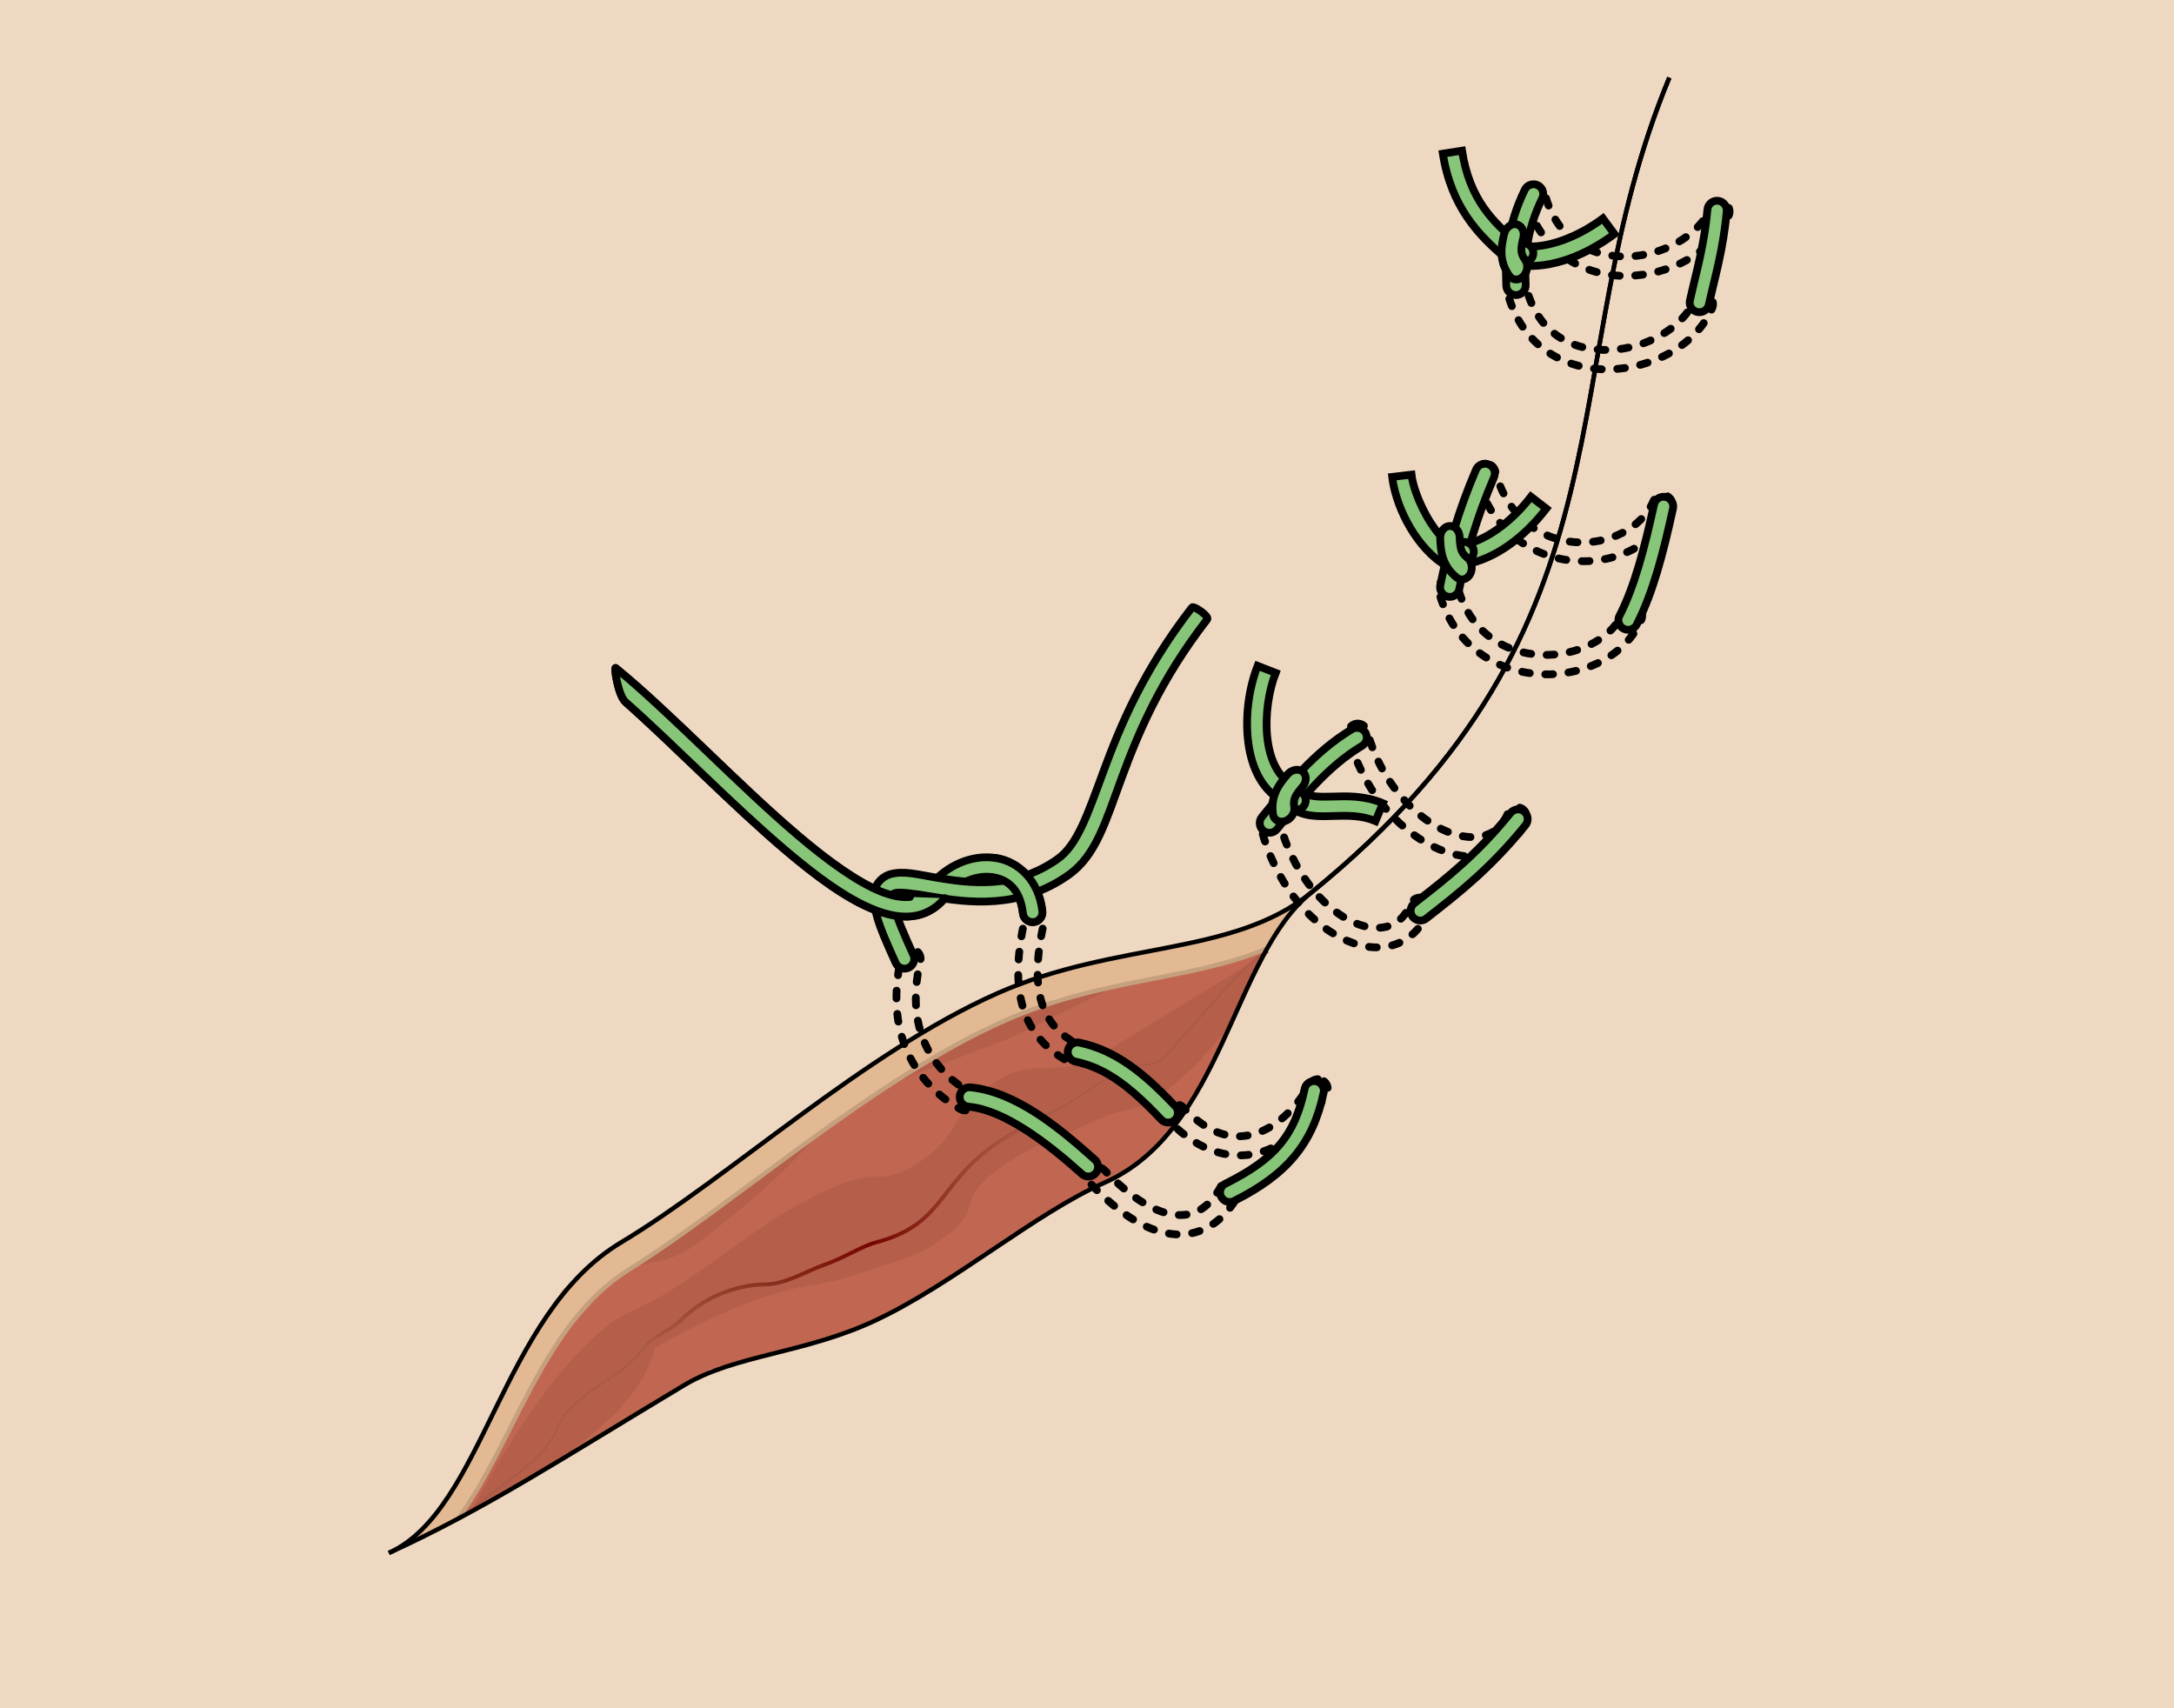 <?xml version="1.0" encoding="UTF-8" standalone="no"?>
<!-- Created with Inkscape (http://www.inkscape.org/) -->
<svg
   xmlns:dc="http://purl.org/dc/elements/1.1/"
   xmlns:cc="http://web.resource.org/cc/"
   xmlns:rdf="http://www.w3.org/1999/02/22-rdf-syntax-ns#"
   xmlns:svg="http://www.w3.org/2000/svg"
   xmlns="http://www.w3.org/2000/svg"
   xmlns:xlink="http://www.w3.org/1999/xlink"
   xmlns:sodipodi="http://inkscape.sourceforge.net/DTD/sodipodi-0.dtd"
   xmlns:inkscape="http://www.inkscape.org/namespaces/inkscape"
   version="1.0"
   width="560"
   height="440"
   id="svg2"
   sodipodi:version="0.32"
   inkscape:version="0.43"
   sodipodi:docname="Horizontal_mattress_suture.svg"
   sodipodi:docbase="D:\obrazki\svg\inne\suture">
  <sodipodi:namedview
     inkscape:window-height="671"
     inkscape:window-width="1024"
     inkscape:pageshadow="2"
     inkscape:pageopacity="0.0"
     borderopacity="1.0"
     bordercolor="#666666"
     pagecolor="#ffffff"
     id="base"
     inkscape:zoom="0.5"
     inkscape:cx="190.29714"
     inkscape:cy="228.16241"
     inkscape:window-x="-4"
     inkscape:window-y="-4"
     inkscape:current-layer="svg2" />
  <defs
     id="defs5">
    <linearGradient
       id="linearGradient11089">
      <stop
         style="stop-color:#641a05;stop-opacity:0"
         offset="0"
         id="stop11091" />
      <stop
         style="stop-color:#760500;stop-opacity:1"
         offset="0.5"
         id="stop11097" />
      <stop
         style="stop-color:#a95a47;stop-opacity:0"
         offset="1"
         id="stop11093" />
    </linearGradient>
    <linearGradient
       x1="166.524"
       y1="350.551"
       x2="276.832"
       y2="280.901"
       id="linearGradient11109"
       xlink:href="#linearGradient11089"
       gradientUnits="userSpaceOnUse" />
  </defs>
  <rect
     width="560"
     height="440"
     x="0"
     y="0"
     style="opacity:1;color:#000000;fill:#eed8c2;fill-opacity:1;fill-rule:evenodd;stroke:none;stroke-width:1px;stroke-linecap:butt;stroke-linejoin:miter;marker:none;marker-start:none;marker-mid:none;marker-end:none;stroke-miterlimit:4;stroke-dasharray:none;stroke-dashoffset:0;stroke-opacity:1;visibility:visible;display:inline;overflow:visible"
     id="rect5822" />
  <path
     d="M 326.25,244.75 L 315.75,267 L 303,290 L 293.5,299.25 L 276.25,309 L 249.5,326.25 L 230.75,338 L 207.75,347 L 183,352.75 L 162,365.25 L 137.75,380.25 L 117.75,391.5 L 123.75,382.75 L 134.75,361.5 L 147,340.25 L 157.75,330.25 L 170.25,321.25 L 194.75,303.5 L 236.25,274.75 L 258,263 L 284.5,254.5 L 307,250.5 L 320.25,246 L 326.25,244.75 z "
     style="fill:#c16751;fill-opacity:1;fill-rule:evenodd;stroke:none;stroke-width:1px;stroke-linecap:butt;stroke-linejoin:miter;stroke-opacity:1"
     id="path8466" />
  <path
     d="M 230.34,278.78 L 255.266,264.461 L 269.408,258.627 L 288.5,253.501 L 260.922,267.112 L 230.34,278.78 z "
     style="opacity:1;color:#000000;fill:#b55f4a;fill-opacity:1;fill-rule:evenodd;stroke:none;stroke-width:1px;stroke-linecap:butt;stroke-linejoin:miter;marker:none;marker-start:none;marker-mid:none;marker-end:none;stroke-miterlimit:4;stroke-dasharray:none;stroke-dashoffset:0;stroke-opacity:1;visibility:visible;display:inline;overflow:visible"
     id="path11990" />
  <path
     d="M 158.5,329.5 L 175.25,318.25 L 195,303.5 L 211.75,291 C 211.75,291 202.75,301.688 191,311.25 C 179.25,320.812 175.848,324.026 167.75,325.25 C 162.375,326.062 158.5,329.5 158.5,329.5 z "
     style="opacity:1;color:#000000;fill:#b55f4a;fill-opacity:1;fill-rule:evenodd;stroke:none;stroke-width:1px;stroke-linecap:butt;stroke-linejoin:miter;marker:none;marker-start:none;marker-mid:none;marker-end:none;stroke-miterlimit:4;stroke-dasharray:none;stroke-dashoffset:0;stroke-opacity:1;visibility:visible;display:inline;overflow:visible"
     id="path11988" />
  <path
     d="M 106.42,397.22 L 114.905,386.613 L 123.037,372.118 L 133.643,350.551 L 144.957,332.166 L 154.856,323.327 L 167.231,315.549 L 224.506,274.891 L 243.245,262.516 L 265.165,252.617 L 289.914,246.253 L 316.43,240.242 L 333.754,233.525 L 326.33,244.485 L 318.552,246.96 L 296.631,251.91 L 272.236,257.213 L 252.084,266.052 L 227.335,280.901 L 199.404,299.993 L 182.08,313.428 L 170.413,321.206 L 156.978,330.398 L 142.836,346.308 L 133.997,363.279 L 125.865,377.775 L 118.44,391.21 L 106.42,397.22 z "
     style="fill:#e3b993;fill-opacity:1;fill-rule:evenodd;stroke:none;stroke-width:1px;stroke-linecap:butt;stroke-linejoin:miter;stroke-opacity:1"
     id="path7591" />
  <path
     d="M 326.526,244.216 C 307.363,252.484 283.808,251.842 258.929,262.838 C 224.699,277.968 189.314,310.004 162,327 C 139.749,340.845 132.433,371.561 117.915,391.304"
     style="fill:none;fill-opacity:0.75;fill-rule:evenodd;stroke:#c5a07f;stroke-width:1.149px;stroke-linecap:butt;stroke-linejoin:miter;stroke-opacity:1"
     id="path7581" />
  <path
     d="M 121.5,389 C 130.157,381.981 140.846,375.714 143.755,368.081 C 145.844,362.597 151.441,359.159 156.277,355.815 C 159.409,353.649 162.653,351.941 166.114,347.151 C 168.349,344.059 172.649,342.909 175.5,340 C 180.662,334.735 189.021,330.901 197.077,330.836 C 202.462,330.792 207.455,327.495 212.249,325.816 C 217.601,323.941 221.92,320.987 225.679,320 C 236.479,317.165 240.006,312.118 244.346,306.57 C 248.936,300.701 253.569,295.549 264.48,290 C 268.83,287.788 273.686,285.607 278.193,282.545 C 284.327,278.379 290.698,274.455 295.773,274.455 C 300.022,274.455 302.67,269.298 305.807,266.019 C 308.797,262.895 311.674,259.478 314.658,256.148 C 318.312,252.07 322.126,248.123 326.5,245 L 326.75,245.25 C 326.75,245.25 301.625,260.625 290.25,267.5 C 278.875,274.375 292.438,267.75 281.25,272.75 C 270.062,277.75 266.688,271.938 255.75,279 C 244.812,286.062 248.312,291.375 237.25,299 C 226.188,306.625 227.312,299.562 212,307 C 196.688,314.438 192.062,319.562 176,330.25 C 159.938,340.938 161.438,335.188 147.75,349.75 C 134.062,364.312 121.5,389 121.5,389 z "
     style="opacity:1;color:#000000;fill:#b55f4a;fill-opacity:1;fill-rule:evenodd;stroke:none;stroke-width:1px;stroke-linecap:butt;stroke-linejoin:miter;marker:none;marker-start:none;marker-mid:none;marker-end:none;stroke-miterlimit:4;stroke-dasharray:none;stroke-dashoffset:0;stroke-opacity:1;visibility:visible;display:inline;overflow:visible"
     id="path11111" />
  <path
     d="M 121.5,389 C 130.157,381.981 140.846,375.714 143.755,368.081 C 145.844,362.597 151.441,359.159 156.277,355.815 C 159.409,353.649 162.653,351.941 166.114,347.151 C 168.349,344.059 172.649,342.909 175.5,340 C 180.662,334.735 189.021,330.901 197.077,330.836 C 202.462,330.792 207.455,327.495 212.249,325.816 C 217.601,323.941 221.92,320.987 225.679,320 C 236.479,317.165 240.006,312.118 244.346,306.57 C 248.936,300.701 253.569,295.549 264.48,290 C 268.83,287.788 273.686,285.607 278.193,282.545 C 284.327,278.379 290.698,274.455 295.773,274.455 C 300.022,274.455 302.67,269.298 305.807,266.019 C 308.797,262.895 311.674,259.478 314.658,256.148 C 318.312,252.07 322.126,248.123 326.5,245"
     style="fill:none;fill-opacity:0.75;fill-rule:evenodd;stroke:#a95a47;stroke-width:1px;stroke-linecap:butt;stroke-linejoin:miter;stroke-opacity:1"
     id="path7589" />
  <path
     d="M 121.5,389 C 130.157,381.981 140.846,375.714 143.755,368.081 C 145.844,362.597 151.441,359.159 156.277,355.815 C 159.409,353.649 162.653,351.941 166.114,347.151 C 168.349,344.059 172.649,342.909 175.5,340 C 180.662,334.735 189.021,330.901 197.077,330.836 C 202.462,330.792 207.455,327.495 212.249,325.816 C 217.601,323.941 221.92,320.987 225.679,320 C 236.479,317.165 240.006,312.118 244.346,306.57 C 248.936,300.701 253.569,295.549 264.48,290 C 268.83,287.788 273.686,285.607 278.193,282.545 C 284.327,278.379 290.698,274.455 295.773,274.455 C 300.022,274.455 302.67,269.298 305.807,266.019 C 308.797,262.895 311.674,259.478 314.658,256.148 C 318.312,252.07 322.126,248.123 326.5,245 L 326.5,245.25 L 316.5,264.5 C 316.5,264.5 308.188,275.562 299.25,281.75 C 290.312,287.938 291.625,284.125 280.75,289.25 C 269.875,294.375 264.812,295.125 255.75,302.25 C 246.688,309.375 252.875,311.375 244.5,317.75 C 236.125,324.125 234.812,323.438 222.25,327.75 C 209.688,332.062 207.625,330.125 194.25,335 C 180.875,339.875 168.75,347.25 168.75,347.25 C 168.75,347.25 167.312,353.875 161.25,361 C 155.188,368.125 144.5,375.75 144.5,375.75 L 121.5,389 z "
     style="opacity:1;color:#000000;fill:#b55f4a;fill-opacity:1;fill-rule:evenodd;stroke:none;stroke-width:1px;stroke-linecap:butt;stroke-linejoin:miter;marker:none;marker-start:none;marker-mid:none;marker-end:none;stroke-miterlimit:4;stroke-dasharray:none;stroke-dashoffset:0;stroke-opacity:1;visibility:visible;display:inline;overflow:visible"
     id="path11986" />
  <path
     d="M 121.5,389 C 130.157,381.981 140.846,375.714 143.755,368.081 C 145.844,362.597 151.441,359.159 156.277,355.815 C 159.409,353.649 162.653,351.941 166.114,347.151 C 168.349,344.059 172.649,342.909 175.5,340 C 180.662,334.735 189.021,330.901 197.077,330.836 C 202.462,330.792 207.455,327.495 212.249,325.816 C 217.601,323.941 221.92,320.987 225.679,320 C 236.479,317.165 240.006,312.118 244.346,306.57 C 248.936,300.701 253.569,295.549 264.48,290 C 268.83,287.788 273.686,285.607 278.193,282.545 C 284.327,278.379 290.698,274.455 295.773,274.455 C 300.022,274.455 302.67,269.298 305.807,266.019 C 308.797,262.895 311.674,259.478 314.658,256.148 C 318.312,252.07 322.126,248.123 326.5,245"
     style="opacity:1;color:#000000;fill:none;fill-opacity:1;fill-rule:evenodd;stroke:url(#linearGradient11109);stroke-width:1px;stroke-linecap:butt;stroke-linejoin:miter;marker:none;marker-start:none;marker-mid:none;marker-end:none;stroke-miterlimit:4;stroke-dasharray:none;stroke-dashoffset:0;stroke-opacity:1;visibility:visible;display:inline;overflow:visible"
     id="path11101" />
  <path
     d="M 430,20 C 398.834,95.248 423.974,160 337.645,230 C 317.456,246.37 287.436,242.354 256.929,255.838 C 222.699,270.968 187.597,303.468 160,320 C 128.876,338.645 124.803,388.793 100.16,400"
     style="fill:none;fill-opacity:0.75;fill-rule:evenodd;stroke:#000000;stroke-width:1.149px;stroke-linecap:butt;stroke-linejoin:miter;stroke-opacity:1"
     id="path6699" />
  <path
     d="M 430,20 C 398.834,95.248 423.974,160 337.645,230 C 317.456,246.37 315.013,291.145 284.506,304.629 C 266.539,312.57 245.923,330.455 225.725,340 C 207.442,348.64 189.375,348.915 176.263,356.77 C 145.14,375.415 124.803,388.793 100.16,400"
     style="fill:none;fill-opacity:0.75;fill-rule:evenodd;stroke:#000000;stroke-width:1.149px;stroke-linecap:butt;stroke-linejoin:miter;stroke-opacity:1"
     id="path7585" />
  <path
     style="fill:none;fill-opacity:1;fill-rule:evenodd;stroke:#000000;stroke-width:2;stroke-linecap:round;stroke-linejoin:miter;stroke-miterlimit:4;stroke-dasharray:2, 4;stroke-opacity:1;opacity:1;color:#000000;marker:none;marker-start:none;marker-mid:none;marker-end:none;stroke-dashoffset:0;visibility:visible;display:inline;overflow:visible"
     d="M 395.312,47.969 C 394.568,48.026 393.888,48.413 393.459,49.024 C 393.03,49.635 392.896,50.405 393.094,51.125 C 396.788,65.158 408.156,71.236 419.156,71.062 C 430.157,70.889 441.204,65.09 445.312,55.5 C 445.865,54.223 445.277,52.74 444,52.188 C 442.723,51.635 441.24,52.223 440.688,53.5 C 437.61,60.683 428.332,65.917 419.094,66.062 C 409.856,66.208 401.07,61.891 397.906,49.875 C 397.62,48.694 396.526,47.889 395.312,47.969 z "
     id="path2255" />
  <path
     style="fill:none;fill-opacity:1;fill-rule:evenodd;stroke:#000000;stroke-width:2;stroke-linecap:round;stroke-linejoin:miter;stroke-miterlimit:4;stroke-dasharray:2, 4;stroke-opacity:1;opacity:1;color:#000000;marker:none;marker-start:none;marker-mid:none;marker-end:none;stroke-dashoffset:0;visibility:visible;display:inline;overflow:visible"
     d="M 382.562,119.438 C 381.818,119.495 381.138,119.882 380.709,120.493 C 380.28,121.103 380.146,121.874 380.344,122.594 C 387.686,150.482 422.354,150.128 430.562,130.969 C 431.106,129.692 430.512,128.216 429.234,127.672 C 427.957,127.128 426.481,127.723 425.938,129 C 419.773,143.388 391.53,145.553 385.156,121.344 C 384.87,120.162 383.776,119.358 382.562,119.438 L 382.562,119.438 z "
     id="path3130" />
  <path
     style="fill:none;fill-opacity:1;fill-rule:evenodd;stroke:#000000;stroke-width:2;stroke-linecap:round;stroke-linejoin:miter;stroke-miterlimit:4;stroke-dasharray:2, 4;stroke-opacity:1;opacity:1;color:#000000;marker:none;marker-start:none;marker-mid:none;marker-end:none;stroke-dashoffset:0;visibility:visible;display:inline;overflow:visible"
     d="M 349.812,186.375 C 349.017,186.354 348.258,186.714 347.771,187.343 C 347.283,187.973 347.125,188.797 347.344,189.562 C 350.954,203.274 359.748,213.377 369,217.969 C 373.626,220.265 378.439,221.217 382.812,220.25 C 387.186,219.283 391,216.221 393.062,211.406 C 393.606,210.129 393.012,208.653 391.734,208.109 C 390.457,207.566 388.981,208.16 388.438,209.438 C 386.907,213.01 384.667,214.73 381.75,215.375 C 378.833,216.02 375.118,215.42 371.25,213.5 C 363.513,209.66 355.405,200.619 352.156,188.281 C 351.891,187.192 350.933,186.413 349.812,186.375 z "
     id="path3132" />
  <path
     style="fill:none;fill-opacity:1;fill-rule:evenodd;stroke:#000000;stroke-width:2;stroke-linecap:round;stroke-linejoin:miter;stroke-miterlimit:4;stroke-dasharray:2, 4;stroke-opacity:1;opacity:1;color:#000000;marker:none;marker-start:none;marker-mid:none;marker-end:none;stroke-dashoffset:0;visibility:visible;display:inline;overflow:visible"
     d="M 390.562,72.281 C 389.811,72.336 389.124,72.728 388.694,73.346 C 388.263,73.965 388.135,74.745 388.344,75.469 C 392.043,89.52 403.573,95.434 414.688,95.125 C 425.802,94.816 436.949,88.914 441.062,79.312 C 441.606,78.035 441.012,76.559 439.734,76.016 C 438.457,75.472 436.981,76.067 436.438,77.344 C 433.365,84.516 423.937,89.865 414.562,90.125 C 405.188,90.385 396.315,86.186 393.156,74.188 C 392.87,73.006 391.776,72.202 390.562,72.281 z "
     id="path3134" />
  <path
     style="fill:none;fill-opacity:1;fill-rule:evenodd;stroke:#000000;stroke-width:2;stroke-linecap:round;stroke-linejoin:miter;stroke-miterlimit:4;stroke-dasharray:2, 4;stroke-opacity:1;opacity:1;color:#000000;marker:none;marker-start:none;marker-mid:none;marker-end:none;stroke-dashoffset:0;visibility:visible;display:inline;overflow:visible"
     d="M 372.812,149.062 C 372.068,149.12 371.388,149.507 370.959,150.118 C 370.53,150.728 370.396,151.499 370.594,152.219 C 377.971,180.238 414.552,178.843 422.812,159.562 C 423.356,158.285 422.762,156.809 421.484,156.266 C 420.207,155.722 418.731,156.317 418.188,157.594 C 412.075,171.861 381.746,175.047 375.406,150.969 C 375.12,149.787 374.026,148.983 372.812,149.062 z "
     id="path3136" />
  <path
     style="fill:none;fill-opacity:1;fill-rule:evenodd;stroke:#000000;stroke-width:2;stroke-linecap:round;stroke-linejoin:miter;stroke-miterlimit:4;stroke-dasharray:2, 4;stroke-opacity:1;opacity:1;color:#000000;marker:none;marker-start:none;marker-mid:none;marker-end:none;stroke-dashoffset:0;visibility:visible;display:inline;overflow:visible"
     d="M 327.062,210.156 C 326.311,210.211 325.624,210.603 325.194,211.221 C 324.763,211.84 324.635,212.62 324.844,213.344 C 328.436,226.986 336.554,236.965 345.219,241.469 C 349.551,243.721 354.115,244.635 358.281,243.594 C 362.447,242.552 366.022,239.45 368.062,234.688 C 368.606,233.41 368.012,231.934 366.734,231.391 C 365.457,230.847 363.981,231.442 363.438,232.719 C 361.885,236.343 359.717,238.055 357.062,238.719 C 354.408,239.382 351.068,238.87 347.531,237.031 C 340.457,233.354 332.923,224.469 329.656,212.062 C 329.37,210.881 328.276,210.077 327.062,210.156 z "
     id="path3138" />
  <path
     style="fill:#87c578;fill-opacity:1;fill-rule:evenodd;stroke:#000000;stroke-width:2;stroke-linecap:round;stroke-linejoin:miter;stroke-miterlimit:4;stroke-dasharray:none;stroke-opacity:1;opacity:1;color:#000000;marker:none;marker-start:none;marker-mid:none;marker-end:none;stroke-dashoffset:0;visibility:visible;display:inline;overflow:visible"
     d="M 394.844,47.469 C 393.936,47.531 393.134,48.082 392.75,48.906 C 388.332,58.063 387.655,65.941 388,73.625 C 388.069,75.006 389.244,76.069 390.625,76 C 392.006,75.931 393.069,74.756 393,73.375 C 392.674,66.108 393.22,59.445 397.25,51.094 C 397.657,50.291 397.601,49.33 397.103,48.58 C 396.605,47.83 395.742,47.405 394.844,47.469 L 394.844,47.469 z "
     id="path1358" />
  <path
     style="fill:#87c578;fill-opacity:1;fill-rule:evenodd;stroke:#000000;stroke-width:2;stroke-linecap:round;stroke-linejoin:miter;stroke-miterlimit:4;stroke-dasharray:none;stroke-opacity:1;opacity:1;color:#000000;marker:none;marker-start:none;marker-mid:none;marker-end:none;stroke-dashoffset:0;visibility:visible;display:inline;overflow:visible"
     d="M 441.969,51.719 C 440.792,51.88 439.891,52.846 439.812,54.031 C 438.97,63.373 436.919,70.089 435.344,77.219 C 435.085,78.115 435.347,79.081 436.023,79.724 C 436.699,80.367 437.677,80.58 438.559,80.277 C 439.441,79.973 440.081,79.204 440.219,78.281 C 441.739,71.401 443.894,64.314 444.781,54.469 C 444.865,53.706 444.593,52.947 444.044,52.41 C 443.495,51.873 442.73,51.618 441.969,51.719 L 441.969,51.719 z "
     id="path2233" />
  <path
     style="opacity:1;color:#000000;fill:#87c578;fill-opacity:1;fill-rule:evenodd;stroke:#000000;stroke-width:2;stroke-linecap:round;stroke-linejoin:miter;marker:none;marker-start:none;marker-mid:none;marker-end:none;stroke-miterlimit:4;stroke-dasharray:none;stroke-dashoffset:0;stroke-opacity:1;visibility:visible;display:inline;overflow:visible"
     d="M 382.25,119.469 C 381.333,119.56 380.54,120.148 380.188,121 C 375.655,131.565 372.89,141.287 371.062,150.5 C 370.781,151.409 371.04,152.4 371.731,153.054 C 372.422,153.709 373.425,153.915 374.317,153.585 C 375.21,153.255 375.838,152.447 375.938,151.5 C 377.707,142.581 380.425,133.229 384.812,123 C 385.192,122.178 385.098,121.216 384.566,120.483 C 384.035,119.751 383.149,119.363 382.25,119.469 z "
     id="path2235" />
  <path
     style="opacity:1;color:#000000;fill:#87c578;fill-opacity:1;fill-rule:evenodd;stroke:#000000;stroke-width:2;stroke-linecap:round;stroke-linejoin:miter;marker:none;marker-start:none;marker-mid:none;marker-end:none;stroke-miterlimit:4;stroke-dasharray:none;stroke-dashoffset:0;stroke-opacity:1;visibility:visible;display:inline;overflow:visible"
     d="M 428.25,127.969 C 427.162,128.085 426.275,128.895 426.062,129.969 C 423.528,141.579 420.985,151.058 417.281,158.375 C 416.767,159.178 416.754,160.203 417.248,161.019 C 417.742,161.834 418.656,162.298 419.606,162.214 C 420.556,162.131 421.375,161.514 421.719,160.625 C 425.785,152.592 428.376,142.764 430.938,131.031 C 431.124,130.244 430.917,129.415 430.384,128.807 C 429.85,128.199 429.055,127.886 428.25,127.969 z "
     id="path2237" />
  <path
     style="opacity:1;color:#000000;fill:#87c578;fill-opacity:1;fill-rule:evenodd;stroke:#000000;stroke-width:2;stroke-linecap:round;stroke-linejoin:miter;marker:none;marker-start:none;marker-mid:none;marker-end:none;stroke-miterlimit:4;stroke-dasharray:none;stroke-dashoffset:0;stroke-opacity:1;visibility:visible;display:inline;overflow:visible"
     d="M 349.562,187.469 C 349.088,187.464 348.622,187.594 348.219,187.844 C 338.47,193.71 331.717,202.257 325.062,210.406 C 324.182,211.476 324.336,213.057 325.406,213.938 C 326.476,214.818 328.057,214.664 328.938,213.594 C 335.619,205.412 342.008,197.435 350.781,192.156 C 351.78,191.603 352.277,190.444 351.99,189.34 C 351.703,188.235 350.704,187.465 349.562,187.469 L 349.562,187.469 z "
     id="path2239" />
  <path
     style="opacity:1;color:#000000;fill:#87c578;fill-opacity:1;fill-rule:evenodd;stroke:#000000;stroke-width:2;stroke-linecap:round;stroke-linejoin:miter;marker:none;marker-start:none;marker-mid:none;marker-end:none;stroke-miterlimit:4;stroke-dasharray:none;stroke-dashoffset:0;stroke-opacity:1;visibility:visible;display:inline;overflow:visible"
     d="M 390.938,208.469 C 390.2,208.499 389.514,208.854 389.062,209.438 C 380.557,219.912 373.123,225.802 364.469,232.531 C 363.692,233.052 363.272,233.963 363.378,234.892 C 363.485,235.821 364.1,236.613 364.975,236.945 C 365.849,237.277 366.835,237.093 367.531,236.469 C 376.21,229.721 384.109,223.435 392.938,212.562 C 393.564,211.806 393.689,210.753 393.258,209.87 C 392.827,208.988 391.919,208.44 390.938,208.469 z "
     id="path2241" />
  <path
     d="M 394.355,127.935 C 389.381,134.383 382.651,139.451 376.166,140.536 L 376.995,145.462 C 385.338,144.065 392.81,138.136 398.32,130.992 L 394.355,127.935 z "
     style="opacity:1;color:#000000;fill:#87c578;fill-opacity:1;fill-rule:evenodd;stroke:#000000;stroke-width:2;stroke-linecap:round;stroke-linejoin:miter;marker:none;marker-start:none;marker-mid:none;marker-end:none;stroke-miterlimit:4;stroke-dasharray:none;stroke-dashoffset:0;stroke-opacity:1;visibility:visible;display:inline;overflow:visible"
     id="path3152" />
  <path
     d="M 377,139.586 C 376.257,139.631 375.572,140.006 375.133,140.607 L 373.138,143.22 C 372.519,143.922 372.344,144.91 372.684,145.782 C 373.023,146.654 373.822,147.263 374.752,147.36 C 375.682,147.458 376.59,147.028 377.103,146.246 L 379.099,143.633 C 379.709,142.862 379.81,141.804 379.357,140.931 C 378.904,140.058 377.982,139.532 377,139.586 z "
     style="opacity:1;color:#000000;fill:#87c578;fill-opacity:1;fill-rule:evenodd;stroke:#000000;stroke-width:2;stroke-linecap:round;stroke-linejoin:miter;marker:none;marker-start:none;marker-mid:none;marker-end:none;stroke-miterlimit:4;stroke-dasharray:none;stroke-dashoffset:0;stroke-opacity:1;visibility:visible;display:inline;overflow:visible"
     id="path3154" />
  <path
     d="M 363.586,122.247 L 358.61,122.841 C 359.395,129.568 363.706,139.545 371.301,145.008 L 374.214,140.961 C 369.924,137.876 366.497,131.874 364.761,126.935 C 364.143,125.178 363.739,123.556 363.586,122.247 z "
     style="opacity:1;color:#000000;fill:#87c578;fill-opacity:1;fill-rule:evenodd;stroke:#000000;stroke-width:2;stroke-linecap:round;stroke-linejoin:miter;marker:none;marker-start:none;marker-mid:none;marker-end:none;stroke-miterlimit:4;stroke-dasharray:none;stroke-dashoffset:0;stroke-opacity:1;visibility:visible;display:inline;overflow:visible"
     id="path3156" />
  <path
     d="M 373.339,135.484 C 372.674,135.537 372.051,135.909 371.61,136.519 C 371.168,137.128 370.943,137.924 370.986,138.73 C 371.05,140.38 371.149,142.08 371.748,143.863 C 372.347,145.646 373.478,147.319 375.081,148.637 C 375.814,149.317 376.801,149.446 377.644,148.973 C 378.488,148.5 379.051,147.502 379.107,146.38 C 379.163,145.258 378.703,144.196 377.911,143.62 C 376.917,142.803 376.624,142.224 376.394,141.54 C 376.165,140.856 376.053,139.874 375.995,138.385 C 375.973,137.566 375.679,136.795 375.178,136.248 C 374.678,135.702 374.015,135.426 373.339,135.484 z "
     style="opacity:1;color:#000000;fill:#87c578;fill-opacity:1;fill-rule:evenodd;stroke:#000000;stroke-width:2;stroke-linecap:round;stroke-linejoin:miter;marker:none;marker-start:none;marker-mid:none;marker-end:none;stroke-miterlimit:4;stroke-dasharray:none;stroke-dashoffset:0;stroke-opacity:1;visibility:visible;display:inline;overflow:visible"
     id="path3158" />
  <path
     d="M 412.892,56.26 C 406.346,61.104 398.487,64.14 391.952,63.413 L 391.404,68.378 C 399.811,69.314 408.619,65.651 415.871,60.284 L 412.892,56.26 z "
     style="opacity:1;color:#000000;fill:#87c578;fill-opacity:1;fill-rule:evenodd;stroke:#000000;stroke-width:2;stroke-linecap:round;stroke-linejoin:miter;marker:none;marker-start:none;marker-mid:none;marker-end:none;stroke-miterlimit:4;stroke-dasharray:none;stroke-dashoffset:0;stroke-opacity:1;visibility:visible;display:inline;overflow:visible"
     id="path3160" />
  <path
     d="M 376.595,38.81 L 371.657,39.583 C 373.856,53.453 380.943,60.66 387.899,66.559 L 391.131,62.74 C 384.382,57.016 378.584,51.36 376.595,38.81 z "
     style="opacity:1;color:#000000;fill:#87c578;fill-opacity:1;fill-rule:evenodd;stroke:#000000;stroke-width:2;stroke-linecap:round;stroke-linejoin:miter;marker:none;marker-start:none;marker-mid:none;marker-end:none;stroke-miterlimit:4;stroke-dasharray:none;stroke-dashoffset:0;stroke-opacity:1;visibility:visible;display:inline;overflow:visible"
     id="path3162" />
  <path
     d="M 393.014,62.726 C 392.286,62.567 391.526,62.74 390.939,63.199 L 388.306,65.167 C 387.519,65.673 387.08,66.576 387.169,67.508 C 387.258,68.439 387.859,69.243 388.727,69.591 C 389.596,69.939 390.586,69.773 391.293,69.161 L 393.927,67.193 C 394.725,66.618 395.111,65.628 394.914,64.665 C 394.717,63.701 393.973,62.943 393.014,62.726 z "
     style="opacity:1;color:#000000;fill:#87c578;fill-opacity:1;fill-rule:evenodd;stroke:#000000;stroke-width:2;stroke-linecap:round;stroke-linejoin:miter;marker:none;marker-start:none;marker-mid:none;marker-end:none;stroke-miterlimit:4;stroke-dasharray:none;stroke-dashoffset:0;stroke-opacity:1;visibility:visible;display:inline;overflow:visible"
     id="path3164" />
  <path
     d="M 390.613,57.781 C 389.959,57.65 389.258,57.838 388.667,58.303 C 388.075,58.769 387.642,59.473 387.463,60.26 C 387.073,61.865 386.704,63.527 386.793,65.406 C 386.882,67.285 387.514,69.203 388.695,70.909 C 389.215,71.763 390.128,72.157 391.069,71.933 C 392.01,71.708 392.824,70.902 393.185,69.838 C 393.545,68.774 393.392,67.626 392.788,66.856 C 392.055,65.798 391.931,65.161 391.897,64.441 C 391.863,63.72 392.024,62.744 392.375,61.297 C 392.578,60.503 392.505,59.681 392.174,59.018 C 391.842,58.356 391.279,57.909 390.613,57.781 z "
     style="opacity:1;color:#000000;fill:#87c578;fill-opacity:1;fill-rule:evenodd;stroke:#000000;stroke-width:2;stroke-linecap:round;stroke-linejoin:miter;marker:none;marker-start:none;marker-mid:none;marker-end:none;stroke-miterlimit:4;stroke-dasharray:none;stroke-dashoffset:0;stroke-opacity:1;visibility:visible;display:inline;overflow:visible"
     id="path3166" />
  <path
     d="M 328.605,173.315 L 323.949,171.503 C 321.831,176.925 320.769,183.813 321.428,190.277 C 322.088,196.741 324.527,203.031 330.04,206.191 L 332.546,201.859 C 329.021,199.839 326.988,195.312 326.422,189.765 C 325.856,184.219 326.819,177.888 328.605,173.315 z "
     style="opacity:1;color:#000000;fill:#87c578;fill-opacity:1;fill-rule:evenodd;stroke:#000000;stroke-width:2;stroke-linecap:round;stroke-linejoin:miter;marker:none;marker-start:none;marker-mid:none;marker-end:none;stroke-miterlimit:4;stroke-dasharray:none;stroke-dashoffset:0;stroke-opacity:1;visibility:visible;display:inline;overflow:visible"
     id="path3176" />
  <path
     d="M 356.233,206.893 C 351.453,204.874 346.884,205.067 343.221,205.179 C 339.558,205.292 337.044,205.22 335.365,203.935 L 332.34,207.916 C 335.714,210.499 339.689,210.292 343.377,210.179 C 347.065,210.066 350.691,209.974 354.302,211.499 L 356.233,206.893 z "
     style="opacity:1;color:#000000;fill:#87c578;fill-opacity:1;fill-rule:evenodd;stroke:#000000;stroke-width:2;stroke-linecap:round;stroke-linejoin:miter;marker:none;marker-start:none;marker-mid:none;marker-end:none;stroke-miterlimit:4;stroke-dasharray:none;stroke-dashoffset:0;stroke-opacity:1;visibility:visible;display:inline;overflow:visible"
     id="path3178" />
  <path
     d="M 335.435,204.226 C 334.857,203.756 334.1,203.568 333.37,203.712 L 330.131,204.282 C 329.201,204.378 328.402,204.987 328.062,205.858 C 327.721,206.729 327.895,207.718 328.513,208.42 C 329.131,209.123 330.09,209.421 330.997,209.194 L 334.235,208.625 C 335.207,208.471 335.998,207.762 336.256,206.813 C 336.515,205.864 336.193,204.852 335.435,204.226 z "
     style="opacity:1;color:#000000;fill:#87c578;fill-opacity:1;fill-rule:evenodd;stroke:#000000;stroke-width:2;stroke-linecap:round;stroke-linejoin:miter;marker:none;marker-start:none;marker-mid:none;marker-end:none;stroke-miterlimit:4;stroke-dasharray:none;stroke-dashoffset:0;stroke-opacity:1;visibility:visible;display:inline;overflow:visible"
     id="path3180" />
  <path
     d="M 335.522,198.729 C 334.997,198.317 334.287,198.169 333.549,198.318 C 332.811,198.467 332.107,198.9 331.592,199.521 C 330.521,200.778 329.442,202.096 328.674,203.813 C 327.906,205.53 327.605,207.527 327.89,209.582 C 327.968,210.579 328.606,211.342 329.547,211.566 C 330.488,211.791 331.579,211.438 332.38,210.651 C 333.182,209.864 333.563,208.771 333.371,207.811 C 333.194,206.536 333.37,205.911 333.665,205.253 C 333.959,204.594 334.543,203.796 335.509,202.662 C 336.048,202.045 336.354,201.279 336.357,200.537 C 336.359,199.796 336.058,199.144 335.522,198.729 z "
     style="opacity:1;color:#000000;fill:#87c578;fill-opacity:1;fill-rule:evenodd;stroke:#000000;stroke-width:2;stroke-linecap:round;stroke-linejoin:miter;marker:none;marker-start:none;marker-mid:none;marker-end:none;stroke-miterlimit:4;stroke-dasharray:none;stroke-dashoffset:0;stroke-opacity:1;visibility:visible;display:inline;overflow:visible"
     id="path3182" />
  <path
     style="fill:none;fill-opacity:1;fill-rule:evenodd;stroke:#000000;stroke-width:2;stroke-linecap:round;stroke-linejoin:miter;stroke-miterlimit:4;stroke-dasharray:2, 4;stroke-opacity:1;opacity:1;color:#000000;marker:none;marker-start:none;marker-mid:none;marker-end:none;stroke-dashoffset:0;visibility:visible;display:inline;overflow:visible"
     d="M 266.281,234.469 C 265.19,234.568 264.291,235.366 264.062,236.438 C 261.605,247.063 261.8,254.874 263.938,260.812 C 266.075,266.751 270.205,270.607 274.781,273.188 C 275.989,273.861 277.514,273.427 278.188,272.219 C 278.861,271.011 278.427,269.486 277.219,268.812 C 273.329,266.619 270.317,263.826 268.625,259.125 C 266.933,254.424 266.614,247.607 268.938,237.562 C 269.133,236.776 268.936,235.944 268.408,235.33 C 267.881,234.715 267.088,234.394 266.281,234.469 L 266.281,234.469 z "
     id="path5827" />
  <path
     style="fill:none;fill-opacity:1;fill-rule:evenodd;stroke:#000000;stroke-width:2;stroke-linecap:round;stroke-linejoin:miter;stroke-miterlimit:4;stroke-dasharray:2, 4;stroke-opacity:1;opacity:1;color:#000000;marker:none;marker-start:none;marker-mid:none;marker-end:none;stroke-dashoffset:0;visibility:visible;display:inline;overflow:visible"
     d="M 234.406,244.469 C 233.315,244.568 232.416,245.366 232.188,246.438 C 229.686,257.252 231.097,265.871 234.406,272.344 C 237.716,278.817 242.801,283.108 247.375,285.688 C 248.583,286.369 250.115,285.942 250.797,284.734 C 251.479,283.526 251.052,281.994 249.844,281.312 C 245.952,279.118 241.644,275.478 238.875,270.062 C 236.106,264.647 234.783,257.418 237.062,247.562 C 237.258,246.776 237.061,245.944 236.533,245.33 C 236.006,244.715 235.213,244.394 234.406,244.469 L 234.406,244.469 z "
     id="path6702" />
  <path
     style="opacity:1;color:#000000;fill:none;fill-opacity:1;fill-rule:evenodd;stroke:#000000;stroke-width:2;stroke-linecap:round;stroke-linejoin:miter;marker:none;marker-start:none;marker-mid:none;marker-end:none;stroke-miterlimit:4;stroke-dasharray:2, 4;stroke-dashoffset:0;stroke-opacity:1;visibility:visible;display:inline;overflow:visible"
     d="M 339.469,277.969 C 338.559,277.991 337.733,278.506 337.312,279.312 C 334.283,284.897 329.27,290.038 323.719,291.875 C 318.167,293.712 311.943,292.788 304.812,285.281 C 304.21,284.587 303.275,284.28 302.377,284.481 C 301.48,284.682 300.766,285.359 300.517,286.245 C 300.269,287.13 300.526,288.08 301.188,288.719 C 309.251,297.208 318.012,299.03 325.281,296.625 C 332.551,294.22 338.193,288.129 341.688,281.688 C 342.123,280.908 342.109,279.955 341.652,279.188 C 341.194,278.421 340.362,277.956 339.469,277.969 z "
     id="path7577" />
  <path
     style="opacity:1;color:#000000;fill:none;fill-opacity:1;fill-rule:evenodd;stroke:#000000;stroke-width:2;stroke-linecap:round;stroke-linejoin:miter;marker:none;marker-start:none;marker-mid:none;marker-end:none;stroke-miterlimit:4;stroke-dasharray:2, 4;stroke-dashoffset:0;stroke-opacity:1;visibility:visible;display:inline;overflow:visible"
     d="M 282.531,300.656 C 281.559,300.729 280.718,301.359 280.376,302.272 C 280.033,303.184 280.253,304.213 280.938,304.906 C 288.774,313.157 296.076,317.494 302.844,317.938 C 309.611,318.381 315.369,314.454 318.938,307.875 C 319.427,307.089 319.443,306.097 318.978,305.297 C 318.513,304.496 317.643,304.018 316.718,304.054 C 315.793,304.09 314.964,304.634 314.562,305.469 C 311.608,310.916 307.959,313.252 303.156,312.938 C 298.353,312.623 291.919,309.214 284.562,301.469 C 284.046,300.9 283.297,300.601 282.531,300.656 z "
     id="path7579" />
  <path
     style="opacity:1;color:#000000;fill:#87c578;fill-opacity:1;fill-rule:evenodd;stroke:#000000;stroke-width:2;stroke-linecap:round;stroke-linejoin:miter;marker:none;marker-start:none;marker-mid:none;marker-end:none;stroke-miterlimit:4;stroke-dasharray:none;stroke-dashoffset:0;stroke-opacity:1;visibility:visible;display:inline;overflow:visible"
     d="M 338.25,278.469 C 337.162,278.585 336.275,279.395 336.062,280.469 C 333.489,292.558 328.374,298.486 315.875,304.781 C 314.986,305.125 314.37,305.944 314.286,306.894 C 314.202,307.844 314.666,308.758 315.481,309.252 C 316.297,309.746 317.322,309.733 318.125,309.219 C 331.341,302.562 338.129,294.727 340.938,281.531 C 341.124,280.744 340.917,279.915 340.384,279.307 C 339.85,278.699 339.055,278.386 338.25,278.469 L 338.25,278.469 z "
     id="path4061" />
  <path
     style="opacity:1;color:#000000;fill:#87c578;fill-opacity:1;fill-rule:evenodd;stroke:#000000;stroke-width:2;stroke-linecap:round;stroke-linejoin:miter;marker:none;marker-start:none;marker-mid:none;marker-end:none;stroke-miterlimit:4;stroke-dasharray:none;stroke-dashoffset:0;stroke-opacity:1;visibility:visible;display:inline;overflow:visible"
     d="M 249.688,280.062 C 248.319,280.071 247.212,281.179 247.203,282.547 C 247.195,283.916 248.288,285.037 249.656,285.062 C 258.743,286.017 269.522,294.181 278.531,302.25 C 279.179,302.941 280.162,303.207 281.069,302.937 C 281.977,302.666 282.654,301.906 282.818,300.973 C 282.982,300.04 282.605,299.095 281.844,298.531 C 272.66,290.306 261.653,281.298 250.188,280.094 C 250.022,280.067 249.855,280.056 249.688,280.062 z "
     id="path4938" />
  <path
     style="opacity:1;color:#000000;fill:#87c578;fill-opacity:1;fill-rule:evenodd;stroke:#000000;stroke-width:2;stroke-linecap:round;stroke-linejoin:miter;marker:none;marker-start:none;marker-mid:none;marker-end:none;stroke-miterlimit:4;stroke-dasharray:none;stroke-dashoffset:0;stroke-opacity:1;visibility:visible;display:inline;overflow:visible"
     d="M 277.312,268.5 C 276.08,268.613 275.115,269.612 275.045,270.848 C 274.974,272.084 275.819,273.185 277.031,273.438 C 284.832,275.075 291.122,279.915 299.031,288.281 C 299.634,288.975 300.569,289.283 301.466,289.082 C 302.363,288.88 303.078,288.203 303.326,287.318 C 303.575,286.433 303.317,285.483 302.656,284.844 C 294.493,276.209 287.277,270.497 278.062,268.562 C 277.817,268.504 277.564,268.483 277.312,268.5 z "
     id="path4936" />
  <path
     style="fill:#87c578;fill-opacity:1;fill-rule:evenodd;stroke:#000000;stroke-width:2;stroke-linecap:round;stroke-linejoin:miter;stroke-miterlimit:4;stroke-dasharray:none;stroke-opacity:1"
     d="M 161.142,180.834 C 173.691,191.948 188.6,207.356 202.406,219.062 C 210.396,225.837 217.993,231.405 224.938,234.219 C 228.41,235.626 231.765,236.356 234.969,236 C 238.173,235.644 241.157,234.066 243.375,231.344 C 246.826,227.109 251.768,225.321 255.719,225.938 C 259.669,226.554 262.814,229.151 263.5,235.281 C 263.655,236.662 264.901,237.655 266.281,237.5 C 267.662,237.345 268.655,236.099 268.5,234.719 C 267.618,226.842 262.457,221.93 256.5,221 C 250.543,220.07 243.981,222.689 239.5,228.188 C 238.011,230.014 236.445,230.805 234.406,231.031 C 232.368,231.258 229.794,230.802 226.812,229.594 C 220.85,227.178 213.439,221.876 205.625,215.25 C 189.996,201.998 172.641,183.525 158.594,172.062 C 158.14,171.678 159.167,179.085 161.142,180.834 z "
     id="path3184"
     sodipodi:nodetypes="cssssssssssssscc" />
  <path
     style="opacity:1;color:#000000;fill:#87c578;fill-opacity:1;fill-rule:evenodd;stroke:#000000;stroke-width:2;stroke-linecap:round;stroke-linejoin:miter;marker:none;marker-start:none;marker-mid:none;marker-end:none;stroke-miterlimit:4;stroke-dasharray:none;stroke-dashoffset:0;stroke-opacity:1;visibility:visible;display:inline;overflow:visible"
     d="M 307.031,156.469 C 294.327,172.856 288.421,187.375 284.25,198.656 C 280.079,209.937 277.503,217.644 272.438,221.25 C 261.392,229.113 249.811,227.527 240.844,226 C 236.36,225.237 232.757,224.234 229.375,225.156 C 227.684,225.617 225.966,227.07 225.406,228.938 C 224.846,230.805 225.067,232.783 225.688,235.281 C 226.521,238.638 228.159,242.373 230.719,248.031 C 231.288,249.291 232.771,249.851 234.031,249.281 C 235.291,248.712 235.851,247.229 235.281,245.969 C 232.736,240.343 231.196,236.771 230.531,234.094 C 230.018,232.027 230.1,230.771 230.219,230.375 C 230.338,229.979 230.153,230.146 230.688,230 C 231.756,229.708 235.44,230.161 240,230.938 C 249.119,232.49 262.677,234.33 275.344,225.312 C 282.339,220.333 284.814,211.528 288.938,200.375 C 293.061,189.222 298.678,175.386 310.969,159.531 C 311.588,158.761 307.47,155.881 307.031,156.469 z "
     id="path4059"
     sodipodi:nodetypes="cssssssssssssssscc" />
  <path
     style="fill:#87c578;fill-opacity:1;fill-rule:evenodd;stroke:#000000;stroke-width:2;stroke-linecap:round;stroke-linejoin:miter;stroke-miterlimit:4;stroke-dasharray:none;stroke-opacity:1"
     d="M 255.719,225.938 C 259.669,226.554 262.814,229.151 263.5,235.281 C 263.655,236.662 264.901,237.655 266.281,237.5 C 267.662,237.345 268.655,236.099 268.5,234.719 C 267.618,226.842 262.457,221.93 256.5,221"
     id="path5823"
     sodipodi:nodetypes="cssss" />
  <path
     style="fill:#87c578;fill-opacity:1;fill-rule:evenodd;stroke:#000000;stroke-width:2;stroke-linecap:round;stroke-linejoin:miter;stroke-miterlimit:4;stroke-dasharray:none;stroke-opacity:1"
     d="M 234.406,231.031 C 232.368,231.258 229.794,230.802 226.812,229.594 C 220.85,227.178 213.439,221.876 205.625,215.25 C 189.996,201.998 172.641,183.525 158.594,172.062 C 158.14,171.678 159.167,179.085 161.142,180.834 C 173.691,191.948 188.6,207.356 202.406,219.062 C 210.396,225.837 217.993,231.405 224.938,234.219 C 228.41,235.626 231.765,236.356 234.969,236 C 238.173,235.644 241.157,234.066 243.375,231.344"
     id="path5825"
     sodipodi:nodetypes="cssccssss" />
</svg>
